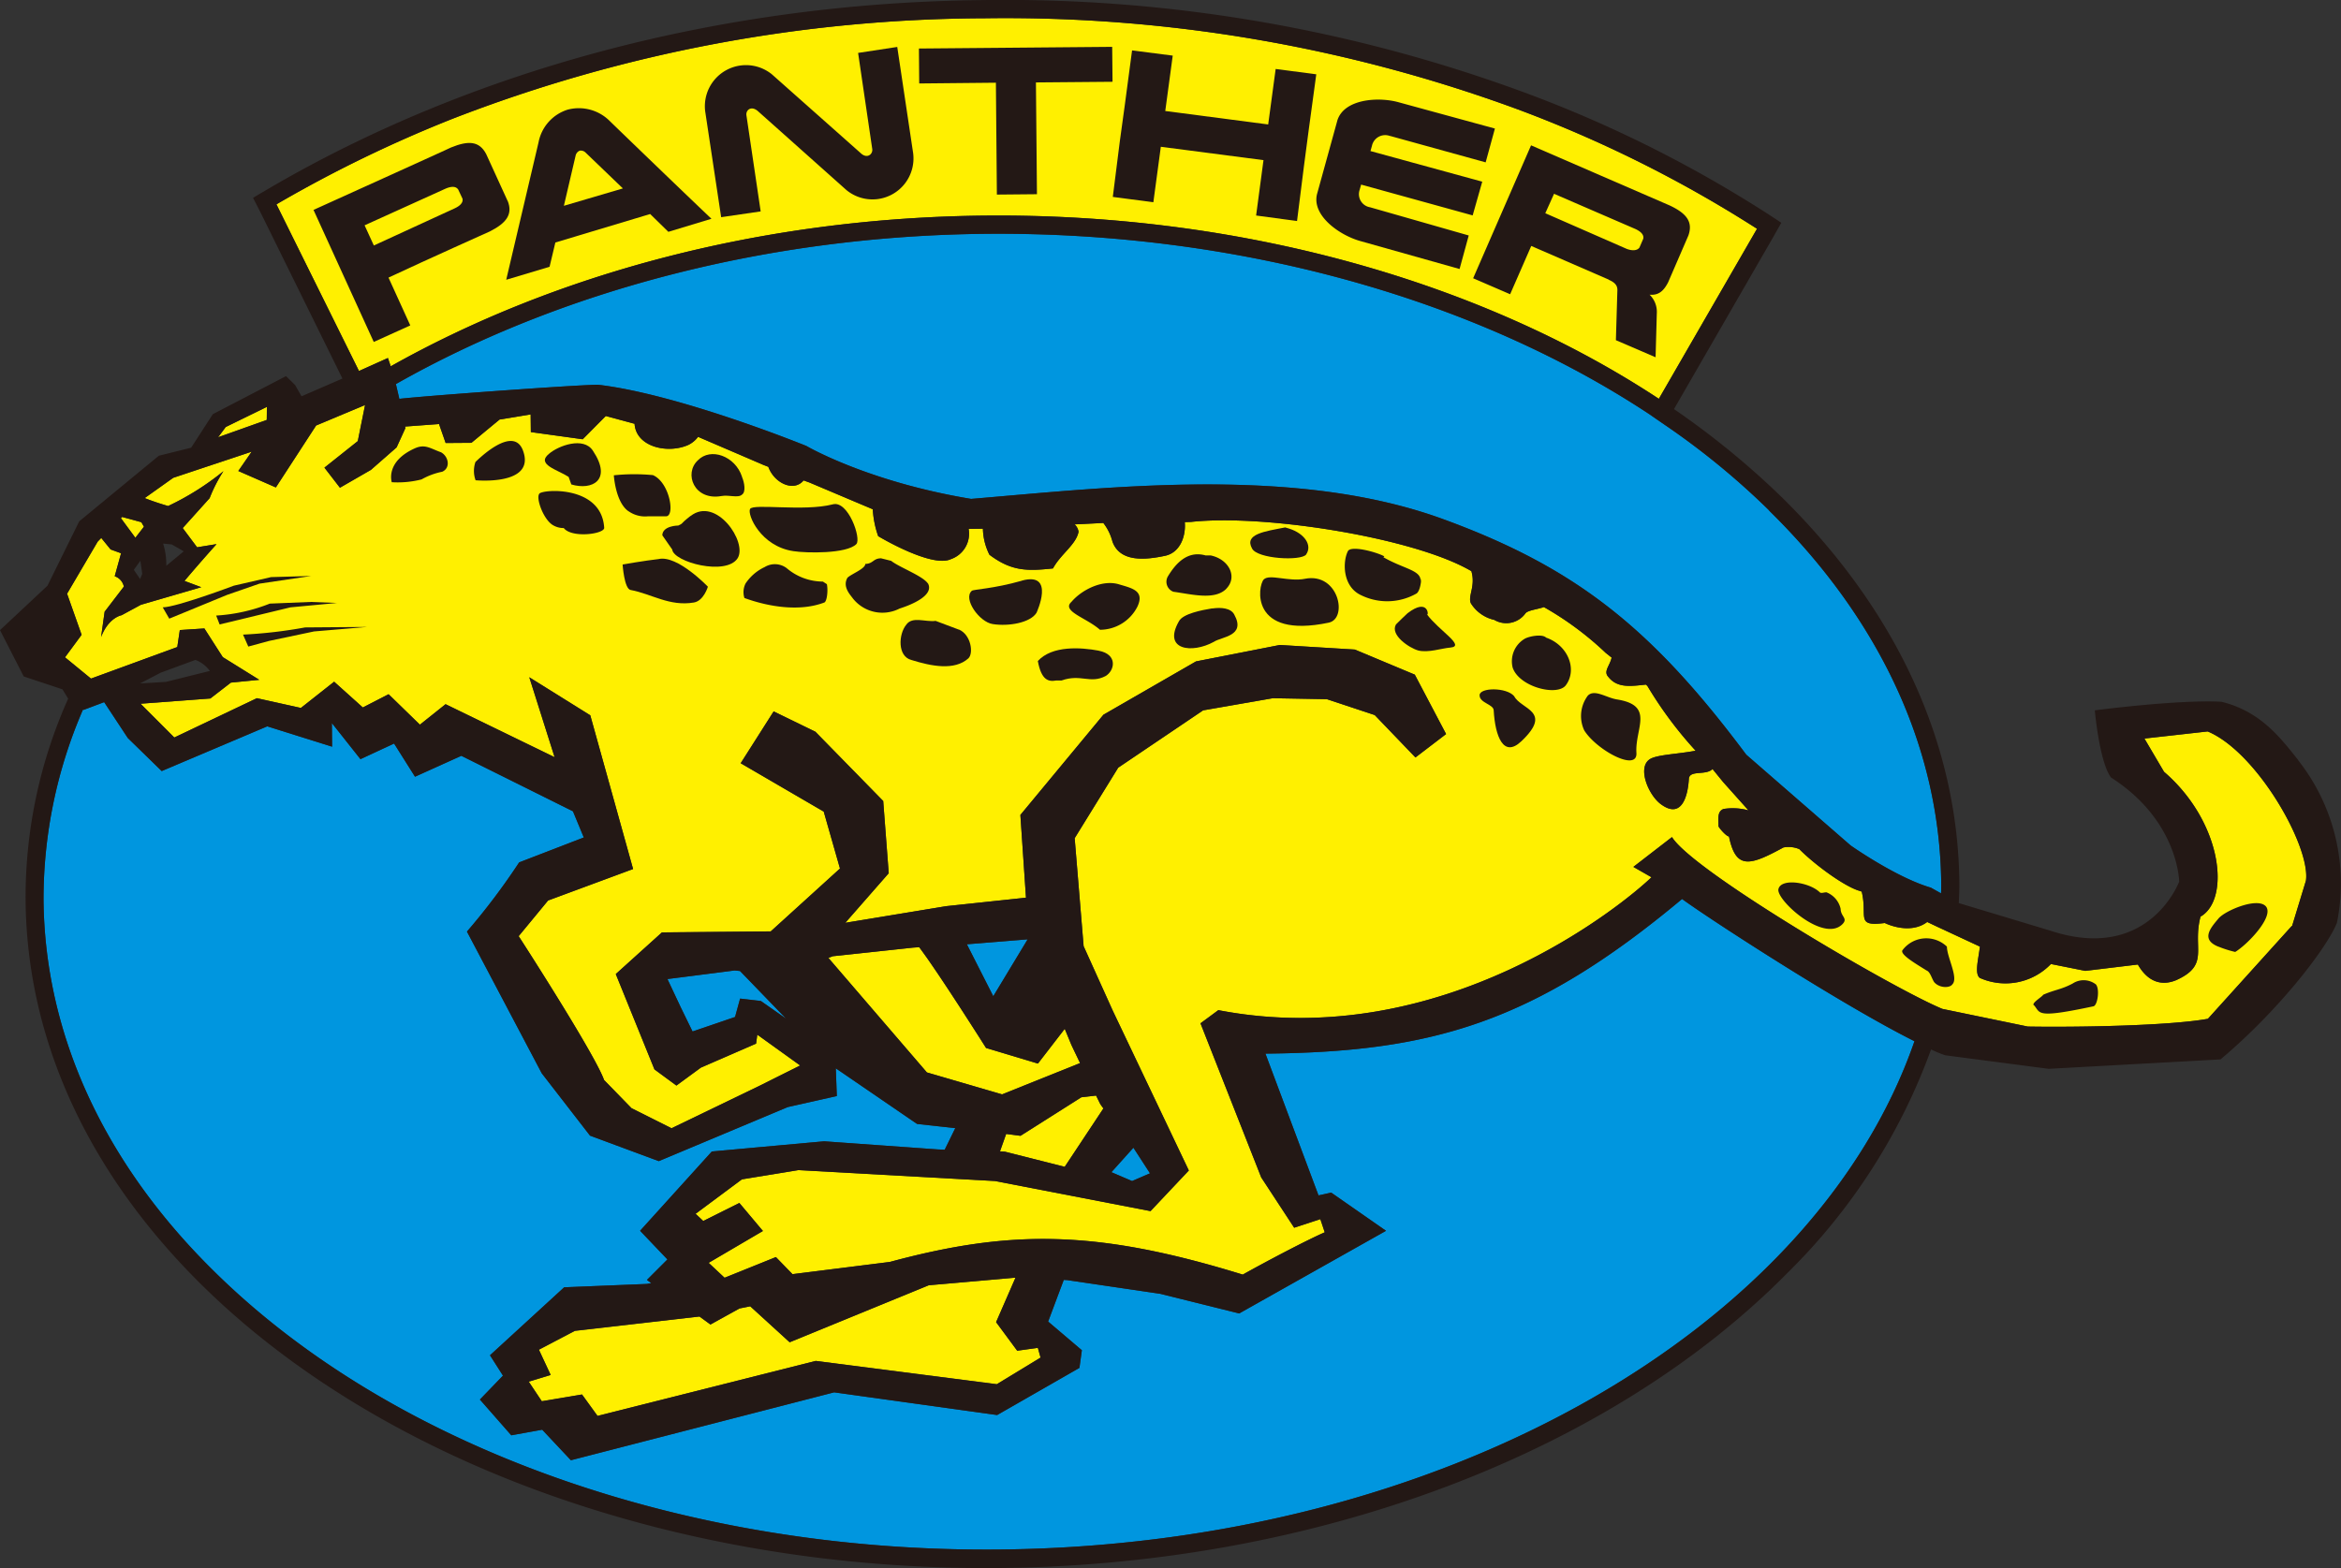 <svg xmlns="http://www.w3.org/2000/svg" width="239.836" height="160.697" viewBox="0 0 239.836 160.697">
  <rect x="0" y="0" width="239.836" height="160.697" fill="#333333" stroke="none"/>
  <g id="レイヤー_1" data-name="レイヤー 1" transform="translate(0 0.006)">
    <g id="グループ_15" data-name="グループ 15" transform="translate(0 -0.006)">
      <path id="パス_110" data-name="パス 110" d="M183.073,53.4C194.481,64.6,200.577,77.858,200.7,91.62c0,.364,0,.679-.019,1l-1.043-.584c-3.57-1.043-8.221-4.326-8.221-4.326l-10.69-9.3c-9.647-12.93-17.4-19.131-30.95-24.1C134.667,48.745,115.612,51,101.314,52.2c-10.633-1.761-16.872-5.426-16.872-5.426S71.416,41.462,63.071,40.5c-2.565.038-17.447,1.12-20.337,1.445l-.354-1.512c16.968-9.628,38.224-15.2,60.532-15.4,25.524-.22,49.852,6.546,67.949,18.528.517.364,1.034.718,1.55,1.072a77.755,77.755,0,0,1,10.671,8.757Z" transform="translate(-1.821 -1.069)" fill="#0096df"/>
      <path id="パス_111" data-name="パス 111" d="M102.478,162.021c-31.869.287-61.834-10.336-80.19-28.357C10.881,122.505,4.784,109.26,4.66,95.44A48.846,48.846,0,0,1,8.7,75.946l.057.029,2.115-.794,2.421,3.675,3.474,3.388,10.814-4.584,6.642,2.086L34.2,77.324l2.929,3.7,3.445-1.6,2.144,3.4,4.747-2.144L58.9,86.368l1.11,2.68L53.392,91.6a68.73,68.73,0,0,1-5.35,7.092L55.7,113.212l4.948,6.393,7.044,2.613,13.217-5.541,5.024-1.129-.105-2.842,8.326,5.7,3.914.431-1.081,2.211-.7-.029-11.657-.833-11.5,1.043-7.35,8.125,2.8,2.938-2.1,2.1.45.325-.45.086L58,135.148,50.4,142.115l1.33,2.086-2.364,2.45,3.216,3.665,3.168-.574,2.938,3.129,26.969-6.958,16.7,2.326,8.431-4.833.249-1.809-3.455-2.938,1.6-4.268.354.019,9.542,1.407,8.077,2.01,15.045-8.47-5.618-3.914-1.3.287L129.84,111.2c16.959-.163,27.438-3.1,42.684-15.848,2.909,2.125,16.337,10.834,23.811,14.576-10.221,29.505-48.311,51.689-93.847,52.091Z" transform="translate(-0.2 -3.224)" fill="#0096df"/>
      <path id="パス_112" data-name="パス 112" d="M103.5,101.087l6.23-.507-3.522,5.838Z" transform="translate(-4.447 -4.316)" fill="#0096df"/>
      <path id="パス_113" data-name="パス 113" d="M118.97,125.407l2.259-2.507,1.7,2.622-1.837.794Z" transform="translate(-5.112 -5.275)" fill="#0096df"/>
      <path id="パス_114" data-name="パス 114" d="M83.623,108.867l-2.6-1.828-2.134-.249-.517,1.885-4.354,1.493L72.8,107.662,71.45,104.79l6.881-.88.555.057Z" transform="translate(-3.07 -4.459)" fill="#0096df"/>
      <path id="パス_115" data-name="パス 115" d="M29.6,21.014a133.389,133.389,0,0,1,18.126-8.8A152.03,152.03,0,0,1,102.152,1.95a151.945,151.945,0,0,1,54.608,9.331,128.63,128.63,0,0,1,24.519,12.24L171.221,40.949c-18.385-12.116-43.057-19.007-68.9-18.777-23.074.2-44.234,6.01-61.02,15.446l-.287-.852L38.05,38.1,29.59,21.014Z" transform="translate(-1.271 -0.078)" fill="#fff000"/>
      <path id="パス_116" data-name="パス 116" d="M24.125,45.627l4.221-2.067-.019,1.34L23.34,46.67Z" transform="translate(-1.003 -1.866)" fill="#fff000"/>
      <path id="パス_117" data-name="パス 117" d="M13.064,55.35l1.971.536.268.459-.88,1.139-1.483-2.01Z" transform="translate(-0.556 -2.372)" fill="#fff000"/>
      <path id="パス_118" data-name="パス 118" d="M104.825,111.746l5.321,1.6,2.747-3.56.679,1.646.89,1.866-7.991,3.206-7.7-2.249L88.68,102.521l.44-.172,8.183-.88.679-.048c1.962,2.584,6.843,10.317,6.843,10.317Z" transform="translate(-3.81 -4.352)" fill="#fff000"/>
      <path id="パス_119" data-name="パス 119" d="M115.4,117.482l1.493-.172.44.881.316.44-3.962,5.981-6.125-1.55-.507-.038.632-1.78,1.474.191Z" transform="translate(-4.6 -5.035)" fill="#fff000"/>
      <path id="パス_120" data-name="パス 120" d="M106.653,144.294l2.105-.3.278,1-4.479,2.728L86.01,145.338l-22.356,5.637-1.589-2.192-4.125.7-1.34-2.01,2.249-.689L57.643,144.2l3.685-1.933L74.037,140.8l.067-.01,1.12.823,2.976-1.646,1.1-.22,4.039,3.685,14.25-5.847,8.728-.766.153.01-1.981,4.536Z" transform="translate(-2.432 -5.873)" fill="#fff000"/>
      <path id="パス_121" data-name="パス 121" d="M235.1,96.744l-8.6,9.522c-3.962.718-13.408.88-18.452.794l-8.747-1.809c-5.044-2.077-25.543-14.088-27.706-17.609L167.636,90.7l1.857,1.062c-2.881,2.775-21.428,18.05-44.378,13.619l-1.828,1.349,6.221,15.791,3.378,5.158,2.68-.88.45,1.349c-1.866.813-5.991,2.986-8.4,4.335-15.025-4.642-23.859-4.613-36.147-1.3l-9.982,1.254-1.7-1.751L74.526,132.8,72.9,131.273l5.56-3.264-2.412-2.871-3.7,1.847-.785-.737,4.747-3.531,5.79-.947,20.146,1.12,15.925,3.082,3.924-4.163-7.79-16.375-2.986-6.613L110.4,87.757l4.46-7.226,8.7-5.876,7.139-1.244,5.541.1,4.9,1.627,4.173,4.345,3.139-2.4-3.206-6.087L139.1,68.425l-7.685-.469-8.585,1.684-9.484,5.465-8.508,10.269.574,8.479-8.183.871L86.9,96.428l4.45-5.082-.565-7.4-6.948-7.1L79.56,74.761l-3.378,5.312L84.69,85.03l1.665,5.838-7.092,6.441-11.149.105-4.728,4.268,3.962,9.771,2.249,1.656,2.507-1.837,5.656-2.46.124-.919,4.393,3.158-4.211,2.105L69.1,117.483l-4.106-2.058-2.814-2.89c-.833-2.383-7.4-12.662-8.747-14.738l3.015-3.656,8.709-3.225L60.774,75.163l-6.249-3.9,2.594,8.192L45.949,74.024l-2.632,2.1L40.112,73,37.47,74.359l-2.938-2.641-3.407,2.689-4.508-1-8.46,4.029L14.7,73.976l7.149-.536,2.105-1.627,2.909-.287L23.124,69.2l-1.885-2.938-2.517.163-.258,1.742L9.621,71.4,6.96,69.219l1.7-2.306L7.171,62.7l3.139-5.34.364-.373.957,1.177,1.072.392-.651,2.354a1.429,1.429,0,0,1,.938,1.062l-1.971,2.574-.364,2.6c.766-2.019,2.1-2.239,2.1-2.239l1.981-1.072,6.182-1.8L19.2,61.391s1.263-1.512,3.283-3.771l-1.991.325-1.474-1.971,2.756-3.063a15.421,15.421,0,0,1,1.416-2.766,27.615,27.615,0,0,1-5.666,3.57s-1.292-.364-2.4-.813l2.919-2.077,8.039-2.68-1.369,1.981,3.847,1.684,4.125-6.345,5.015-2.1-.746,3.7-3.417,2.718,1.589,2.058L38.3,50.012l2.632-2.306.9-1.971-.038-.163,3.484-.258.679,1.943,2.641-.019,2.881-2.383,3.187-.526.019,1.809L60,46.873l2.364-2.383h0l2.9.785h.048c.144,2.4,3.426,3.13,5.541,2.163a2.8,2.8,0,0,0,.967-.813l6.747,2.9.45.172c.6,1.656,2.517,2.546,3.522,1.493.048-.029.038-.067.086-.1l.593.211,6.5,2.747h0a9.906,9.906,0,0,0,.555,2.756s5.474,3.292,7.446,2.354a2.754,2.754,0,0,0,1.818-3.1L101,56.041a6.244,6.244,0,0,0,.67,2.67c2.259,1.694,3.857,1.684,6.508,1.4.794-1.474,2.364-2.431,2.622-3.761a1.37,1.37,0,0,0-.4-.756l.536-.019,2.4-.124a5.248,5.248,0,0,1,.938,1.914c.785,2.163,3.436,1.866,5.417,1.445,1.531-.345,2.115-2.019,1.991-3.445l.632-.019c7.494-.833,22.921,1.617,28.73,5.044.459,1.55-.392,2.574-.048,3.3a3.8,3.8,0,0,0,2.393,1.694,2.417,2.417,0,0,0,3.187-.66c.239-.325,1.2-.412,1.9-.651A32.274,32.274,0,0,1,164.8,68.76l.613.488c-.191.861-.88,1.416-.325,1.991.919,1.158,2.3.938,3.838.775l.153.144a40.651,40.651,0,0,0,4.938,6.632c-1.943.373-4.144.4-4.785.938-1.177.928,0,3.694,1.282,4.584,1.991,1.426,2.7-.66,2.814-2.68.115-.88,1.761-.278,2.421-.967l1.091,1.34,2.594,2.9a6.045,6.045,0,0,0-2.565-.144c-.651.268-.507.947-.507,1.761,0,.124.794,1.053,1.072,1.053.7,3.436,2.144,3.005,5.58,1.129a2.823,2.823,0,0,1,1.627.172c1.617,1.627,4.689,3.876,6.211,4.288l.182.067c.622,2.565-.689,3.608,2.364,3.216,0,0,2.507,1.273,4.345-.105l.967.459,4.431,2.067c-.144,1.263-.574,2.756-.019,3.206a6.46,6.46,0,0,0,7.3-1.426l.067.019,3.445.689,5.388-.651c1.072,1.866,2.517,2.192,3.933,1.6,3.493-1.579,1.617-3.244,2.488-6.508,3.1-1.78,2.23-9.7-3.742-14.844L220,77.546l6.479-.727c5.053,2.1,10.566,11.819,10.068,15.293l-1.416,4.642Z" transform="translate(-0.299 -1.858)" fill="#fff000"/>
      <g id="グループ_14" data-name="グループ 14" transform="translate(0 0)">
        <g id="グループ_12" data-name="グループ 12" transform="translate(32.118 4.801)">
          <path id="パス_122" data-name="パス 122" d="M91.155,5.633,92.6,15.452c.1.536-.5,1.081-1.168.459L82.321,7.824a4.212,4.212,0,0,0-6.833,3.79l1.637,10.853,4.048-.593-1.455-9.819c-.1-.536.459-1.062,1.158-.469l9.082,8.1a4.2,4.2,0,0,0,6.833-3.8L95.165,5.02l-4.02.613Z" transform="translate(-35.36 -5.01)" fill="#231815"/>
          <path id="パス_123" data-name="パス 123" d="M70.795,24.251l4.421-1.34c-3.2-3.034-10.441-10.03-10.432-10.03a4.469,4.469,0,0,0-4.316-1.148,4.367,4.367,0,0,0-2.967,3.35s-2.3,9.781-3.311,14.078l4.441-1.33.593-2.488,9.714-2.919,1.857,1.818ZM60.1,21.571l1.206-5.158a.71.71,0,0,1,.412-.479.678.678,0,0,1,.6.191L66.143,19.8,60.1,21.581Z" transform="translate(-34.446 -5.292)" fill="#231815"/>
          <path id="パス_124" data-name="パス 124" d="M53.447,21.243l-2.2-4.814c-.7-1.321-1.8-1.4-3.608-.66.048,0-14.078,6.393-14.078,6.393l6.173,13.532L43.475,34l-2.23-4.9c4.163-1.952,10.4-4.737,10.374-4.728,1.723-.871,2.373-1.771,1.838-3.129ZM48.03,22l-8.288,3.809-.947-2.067,8.3-3.761c.488-.211,1.014-.3,1.282.077l.45.957C48.92,21.435,48.528,21.77,48.03,22Z" transform="translate(-33.56 -5.452)" fill="#231815"/>
          <path id="パス_125" data-name="パス 125" d="M118.171,5.01l-19.8.172L98.4,8.762l7.857-.077.1,11.465,4.106-.038-.105-11.456,7.848-.067Z" transform="translate(-36.345 -5.01)" fill="#231815"/>
          <path id="パス_126" data-name="パス 126" d="M148.471,14.383l9.79,2.708.947-3.464-9.81-2.68c-2.134-.612-5.666-.354-6.336,1.866l-.067.249-1.933,7.005-.067.239c-.6,2.23,2.316,4.278,4.469,4.862l10.125,2.852.938-3.436-10.106-2.89a1.36,1.36,0,0,1-1.081-1.751l.163-.574,11.427,3.158.976-3.436v-.019h.01l-11.456-3.139.153-.546a1.386,1.386,0,0,1,1.837-1Z" transform="translate(-38.173 -5.253)" fill="#231815"/>
          <path id="パス_127" data-name="パス 127" d="M171.587,29.332c.612.268.9.565.89,1.062l-.153,5.13,4.067,1.751.124-4.469a2.448,2.448,0,0,0-.737-1.943c.88.077,1.416-.325,1.9-1.273L179.75,24.8c.5-1.407-.2-2.287-1.952-3.1.038.019-14.164-6.144-14.164-6.144L157.7,29.179l3.79,1.637,2.163-4.948,7.953,3.455Zm-5.608-8.814,8.336,3.608c.5.23.909.565.814,1l-.392.909c-.258.345-.794.325-1.3.134l-8.345-3.656.9-2Z" transform="translate(-38.894 -5.463)" fill="#231815"/>
          <path id="パス_128" data-name="パス 128" d="M135.811,7.294l-.766,5.685L124.5,11.6l.766-5.675L121.1,5.39l-.756,5.685-.5,3.637-.718,5.694,4.154.546.766-5.685,10.518,1.369-.756,5.675,4.192.565.718-5.7.479-3.637.775-5.7Z" transform="translate(-37.237 -5.026)" fill="#231815"/>
        </g>
        <path id="パス_129" data-name="パス 129" d="M17.42,64.886l.67,1.158,5.934-2.44,3.311-1.148,5.292-.785-4.106.115-3.819.88s-5.819,2.192-7.273,2.22Z" transform="translate(-0.749 -2.644)" fill="#231815"/>
        <path id="パス_130" data-name="パス 130" d="M23.14,65.847l.354.909,7.254-1.751,4.766-.45-2.68-.105-4.2.172A17.712,17.712,0,0,1,23.14,65.847Z" transform="translate(-0.994 -2.763)" fill="#231815"/>
        <path id="パス_131" data-name="パス 131" d="M26.02,67.924l.536,1.215,2.115-.574,4.622-.976,5.426-.459-6.345.048a48.155,48.155,0,0,1-6.364.737Z" transform="translate(-1.118 -2.879)" fill="#231815"/>
        <g id="グループ_13" data-name="グループ 13">
          <path id="パス_132" data-name="パス 132" d="M235.449,77.883c-1.866-2.345-3.876-4.986-7.857-5.972-4.508-.239-12.977.88-12.977.88s.459,5.264,1.656,6.881c6.929,4.431,6.986,10.671,6.986,10.671s-3.1,8.364-13.207,5.024l-9.369-2.823c.019-.66.067-1.321.057-2.01-.124-14.3-6.393-27.955-18.164-39.554A84.109,84.109,0,0,0,171.5,41.918l10.068-17.456.928-1.637c-.517-.354-1.043-.689-1.56-1.024A128.169,128.169,0,0,0,156.159,9.465,153.681,153.681,0,0,0,100.862,0c-27.591.258-53,7.417-73.337,19.322-.536.316-1.062.622-1.6.947l.813,1.589,8.345,16.93-4.192,1.818-.66-1.158-.928-.909-7.5,3.9-2.22,3.436-3.311.823L8.116,53.421l-3.254,6.6L0,64.571l2.431,4.747L6.4,70.638l.584.957A49.791,49.791,0,0,0,2.622,92.219c.115,14.3,6.383,27.984,18.145,39.554,18.7,18.375,49.163,29.2,81.51,28.912,32.329-.278,62.58-11.647,80.965-30.357a61.521,61.521,0,0,0,14.595-22.787,12.221,12.221,0,0,0,1.455.6l10.594,1.388,17.609-.967c5.914-4.967,10.891-11.389,11.925-14a20.387,20.387,0,0,0-3.991-16.681Zm-54.2-25.562c11.408,11.207,17.5,24.462,17.629,38.224,0,.364,0,.679-.019,1l-1.043-.584c-3.57-1.043-8.221-4.326-8.221-4.326l-10.69-9.3c-9.647-12.929-17.4-19.131-30.95-24.1-15.112-5.57-34.166-3.311-48.464-2.115C88.86,49.363,82.621,45.7,82.621,45.7S69.6,40.386,61.25,39.42c-2.565.038-17.447,1.12-20.337,1.445l-.354-1.512c16.968-9.628,38.224-15.2,60.532-15.4,25.524-.22,49.852,6.546,67.949,18.528.517.364,1.034.718,1.55,1.072a77.756,77.756,0,0,1,10.671,8.757ZM28.328,20.93a133.39,133.39,0,0,1,18.126-8.8A152.03,152.03,0,0,1,100.881,1.866,151.945,151.945,0,0,1,155.489,11.2a128.631,128.631,0,0,1,24.519,12.24L169.95,40.865c-18.385-12.116-43.057-19.007-68.9-18.777-23.074.2-44.234,6.01-61.02,15.446l-.287-.852-2.967,1.33L28.319,20.93ZM23.122,43.755l4.23-2.067-.019,1.34-4.986,1.78.775-1.043ZM12.508,52.971l1.971.536.268.469-.88,1.129L12.394,53.1l.115-.124Zm2.058,5.847-.211.517-.641-.947.67-.928.191,1.359Zm87.712,99.972c-31.869.287-61.834-10.336-80.19-28.357C10.68,119.275,4.584,106.029,4.46,92.21A48.846,48.846,0,0,1,8.5,72.715l.057.029,2.115-.794,2.421,3.675,3.474,3.388,10.814-4.584,6.642,2.086L34,74.093l2.929,3.7,3.445-1.6,2.144,3.4,4.747-2.144L58.7,83.137l1.11,2.68-6.623,2.555a68.73,68.73,0,0,1-5.35,7.092L55.5,109.982l4.948,6.393,7.044,2.613,13.217-5.541,5.024-1.129-.105-2.842,8.326,5.7,3.914.431-1.081,2.211-.7-.029-11.657-.833L72.926,118l-7.35,8.125,2.8,2.938-2.1,2.1.45.325-.45.086-8.479.345L50.2,138.884l1.33,2.086-2.364,2.45,3.216,3.665,3.168-.574,2.938,3.129,26.969-6.958,16.7,2.326,8.431-4.833.249-1.809-3.455-2.938,1.6-4.268.354.019,9.542,1.407,8.077,2.01,15.045-8.47-5.618-3.914-1.3.287-5.436-14.528c16.959-.163,27.438-3.1,42.684-15.848,2.909,2.125,16.337,10.834,23.811,14.576-10.221,29.505-48.311,51.689-93.847,52.091Zm-1.263-51.4,5.321,1.6,2.747-3.56.68,1.646.89,1.866-7.991,3.206-7.7-2.249L84.87,98.162l.44-.172,8.183-.88.679-.048c1.962,2.584,6.843,10.317,6.843,10.317ZM99.053,96.765l6.23-.507-3.522,5.828-2.708-5.331ZM110.8,112.441l1.493-.172.431.88.316.44-3.962,5.981-6.125-1.55-.507-.038.632-1.78,1.464.191,6.24-3.953Zm-6.575,25.974,2.105-.287.278,1-4.488,2.728-18.547-2.393L61.212,145.1,59.623,142.9l-4.115.689-1.34-2.01,2.249-.68-1.206-2.594,3.685-1.933,12.709-1.455h.057l1.12.813,2.976-1.646,1.1-.22,4.039,3.685,14.25-5.838,8.728-.766h.153l-1.981,4.546,2.163,2.929ZM234.8,94.88l-8.6,9.522c-3.962.718-13.408.88-18.452.794L199,103.388c-5.044-2.077-25.543-14.088-27.706-17.609l-3.953,3.053,1.857,1.062c-2.881,2.775-21.428,18.05-44.378,13.619l-1.828,1.349,6.221,15.791,3.378,5.158,2.68-.88.45,1.349c-1.866.813-5.991,2.986-8.4,4.335-15.025-4.642-23.859-4.613-36.147-1.3l-9.982,1.254-1.7-1.751-5.254,2.125L72.6,129.41l5.56-3.263-2.412-2.871-3.7,1.847-.785-.737,4.747-3.531,5.79-.947,20.146,1.12,15.925,3.082,3.924-4.163L114,103.57l-2.986-6.613L110.1,85.893l4.46-7.226,8.7-5.876,7.139-1.244,5.541.1,4.9,1.627,4.173,4.345,3.139-2.4-3.206-6.087L138.8,66.561l-7.685-.469-8.585,1.684-9.484,5.465L104.537,83.51l.574,8.479-8.183.871L86.6,94.564l4.45-5.082-.565-7.4-6.948-7.1L79.261,72.9l-3.378,5.312,8.508,4.957L86.056,89l-7.092,6.441-11.149.105-4.728,4.268,3.962,9.771,2.249,1.656,2.507-1.838,5.656-2.46.124-.919,4.393,3.158-4.211,2.105L68.8,115.619,64.7,113.561l-2.814-2.89c-.833-2.383-7.4-12.662-8.747-14.738l3.015-3.656,8.709-3.225L60.475,73.3l-6.249-3.9,2.594,8.192L45.65,72.16l-2.632,2.1-3.206-3.12-2.641,1.359-2.938-2.641-3.407,2.689-4.508-1-8.46,4.029L14.4,72.112l7.149-.536,2.105-1.627,2.909-.287-3.742-2.326L20.94,64.4l-2.517.163L18.164,66.3,9.321,69.538,6.661,67.356l1.7-2.306L6.871,60.838l3.139-5.34.364-.373.957,1.177,1.072.392-.651,2.354a1.429,1.429,0,0,1,.938,1.062l-1.971,2.574-.364,2.6c.766-2.019,2.1-2.239,2.1-2.239l1.981-1.072,6.182-1.8L18.9,59.527s1.263-1.512,3.283-3.771l-1.991.325L18.72,54.11l2.756-3.063a15.421,15.421,0,0,1,1.416-2.766,27.616,27.616,0,0,1-5.666,3.57s-1.292-.364-2.4-.813l2.919-2.077,8.039-2.68-1.369,1.981,3.847,1.684L32.386,43.6l5.015-2.1-.746,3.7-3.417,2.718,1.589,2.058L38,48.148l2.632-2.306.9-1.971-.038-.163,3.484-.258.679,1.943,2.641-.019,2.881-2.383,3.187-.526.019,1.809,5.312.737,2.364-2.383h0l2.9.785h.048c.144,2.4,3.426,3.13,5.541,2.163a2.8,2.8,0,0,0,.967-.813l6.747,2.9.45.172c.6,1.656,2.517,2.546,3.522,1.493.048-.029.038-.067.086-.1l.593.211,6.5,2.747h0a9.906,9.906,0,0,0,.555,2.756s5.474,3.292,7.446,2.354a2.754,2.754,0,0,0,1.818-3.1l1.464-.019a6.244,6.244,0,0,0,.67,2.67c2.259,1.694,3.857,1.684,6.508,1.4.794-1.474,2.364-2.431,2.622-3.761a1.37,1.37,0,0,0-.4-.756l.536-.019,2.4-.124a5.247,5.247,0,0,1,.938,1.914c.785,2.163,3.436,1.866,5.417,1.445,1.531-.345,2.115-2.019,1.991-3.445l.632-.019c7.494-.833,22.921,1.617,28.73,5.044.459,1.55-.392,2.574-.048,3.3a3.8,3.8,0,0,0,2.393,1.694,2.417,2.417,0,0,0,3.187-.66c.239-.325,1.2-.412,1.9-.651A32.274,32.274,0,0,1,164.5,66.9l.612.488c-.191.861-.88,1.416-.325,1.991.919,1.158,2.3.938,3.838.775l.153.144a40.652,40.652,0,0,0,4.938,6.632c-1.943.373-4.144.4-4.785.938-1.177.928,0,3.694,1.282,4.584,1.991,1.426,2.7-.66,2.814-2.68.115-.88,1.761-.278,2.421-.967l1.091,1.34,2.594,2.9a6.045,6.045,0,0,0-2.565-.144c-.651.268-.507.947-.507,1.761,0,.124.794,1.053,1.072,1.053.7,3.436,2.144,3.005,5.579,1.129a2.823,2.823,0,0,1,1.627.172c1.617,1.627,4.689,3.876,6.211,4.288l.182.067c.622,2.565-.689,3.608,2.364,3.216,0,0,2.507,1.273,4.345-.105l.967.459L202.843,97c-.144,1.263-.574,2.756-.019,3.206a6.46,6.46,0,0,0,7.3-1.426l.067.019,3.445.689,5.388-.651c1.072,1.866,2.517,2.192,3.933,1.6,3.493-1.579,1.617-3.244,2.488-6.508,3.1-1.78,2.23-9.7-3.742-14.844l-2.01-3.407,6.479-.727c5.053,2.1,10.566,11.819,10.068,15.293l-1.416,4.642Zm-120.94,25.247,2.259-2.517,1.7,2.622-1.838.794-2.115-.909ZM80.553,104.4l-2.6-1.818-2.125-.249-.517,1.885L70.954,105.7,69.729,103.2l-1.349-2.871,6.881-.88.555.057,4.737,4.9Zm-66.2-34.367,2.105-1.1,3.56-1.311A3.214,3.214,0,0,1,21.5,68.753l-4.5,1.12ZM16.71,55.7l.88.086c.794.45,1.235.708,1.235.708l-1.79,1.483A6.952,6.952,0,0,0,16.71,55.7Z" transform="translate(0 0.006)" fill="#231815"/>
          <path id="パス_133" data-name="パス 133" d="M46.942,48.384c-1.081-.392-1.617-.861-2.661-.383-3.043,1.378-2.345,3.464-2.345,3.464a9.881,9.881,0,0,0,3.053-.287,7.079,7.079,0,0,1,2.115-.785c.9-.4.641-1.608-.153-2.01Z" transform="translate(-1.799 -2.048)" fill="#231815"/>
          <path id="パス_134" data-name="パス 134" d="M50.883,49.383a2.807,2.807,0,0,0,.019,1.857s6.125.593,4.881-2.976c-.976-2.852-4.766.986-4.9,1.11Z" transform="translate(-2.179 -2.023)" fill="#231815"/>
          <path id="パス_135" data-name="パス 135" d="M57.726,52.857c-.354.45.4,2.555,1.34,3.177a2.111,2.111,0,0,0,1.168.335c.813,1.043,4.067.632,4.144,0-.239-4.412-6.316-3.981-6.651-3.522Z" transform="translate(-2.477 -2.253)" fill="#231815"/>
          <path id="パス_136" data-name="パス 136" d="M60.761,50.905l.278.775c2.115.632,4.23-.431,2.211-3.455-.957-1.483-3.551-.507-4.488.306C57.392,49.632,59.612,50.159,60.761,50.905Z" transform="translate(-2.506 -2.033)" fill="#231815"/>
          <path id="パス_137" data-name="パス 137" d="M67.222,54.569a2.95,2.95,0,0,0,1.991.517H71.06c.947,0,.373-3.484-1.349-4.221a20.123,20.123,0,0,0-4,.019s.163,2.775,1.512,3.694Z" transform="translate(-2.823 -2.175)" fill="#231815"/>
          <path id="パス_138" data-name="パス 138" d="M70.335,59.858c-1.311.144-3.685.555-3.685.555s.163,2.507.823,2.613c2.125.392,3.981,1.713,6.489,1.282,1-.172,1.426-1.617,1.426-1.617S72.258,59.408,70.335,59.858Z" transform="translate(-2.864 -2.564)" fill="#231815"/>
          <path id="パス_139" data-name="パス 139" d="M73.79,55.217c-1.254.986-.6.66-1.254.986,0,0-1.608,0-1.637,1l1.014,1.455c.134,1.292,5.513,2.728,6.7.9,1.043-1.627-2.192-6.383-4.814-4.335Z" transform="translate(-3.046 -2.345)" fill="#231815"/>
          <path id="パス_140" data-name="パス 140" d="M79.2,50.936c-.7-2.125-3.216-3.024-4.517-1.684-1.474,1.359-.383,4.163,2.412,3.665.775-.144,1.713.239,2.115-.153.392-.268.249-1.206-.019-1.828Z" transform="translate(-3.181 -2.083)" fill="#231815"/>
          <path id="パス_141" data-name="パス 141" d="M84.71,58.793c1.349.211,5.474.287,6.47-.718.536-.555-.842-4.508-2.412-4.077-2.967.766-8.183-.115-8.479.479s1.1,3.819,4.431,4.316Z" transform="translate(-3.448 -2.313)" fill="#231815"/>
          <path id="パス_142" data-name="パス 142" d="M87.725,62.19a5.744,5.744,0,0,1-3.713-1.378,2,2,0,0,0-2.239-.115A4.8,4.8,0,0,0,79.8,62.391a1.976,1.976,0,0,0-.115,1.483c2.527.919,5.685,1.416,8.192.459.268-.124.392-1.215.258-1.876l-.412-.268Z" transform="translate(-3.42 -2.59)" fill="#231815"/>
          <path id="パス_143" data-name="パス 143" d="M98.952,62.354c-.545-.785-2.938-1.656-3.761-2.316l-1.034-.258c-.813,0-.8.555-1.617.574,0,.5-1.426,1.024-1.828,1.416-.536.928.287,1.742.565,2.134a3.857,3.857,0,0,0,4.776,1.024c1.3-.412,3.551-1.369,2.909-2.574Z" transform="translate(-3.89 -2.563)" fill="#231815"/>
          <path id="パス_144" data-name="パス 144" d="M102.391,67.375l-2.393-.9c-1.043.144-2.393-.507-3.015.4-.794.967-.909,3.244.536,3.608,2.019.632,4.412,1.12,5.838-.172.546-.536.258-2.421-.967-2.948Z" transform="translate(-4.142 -2.846)" fill="#231815"/>
          <path id="パス_145" data-name="パス 145" d="M109.138,62.173c-2.919.833-4.967.88-5.12,1.034-.928.813.775,3.206,2.144,3.407,1.636.258,3.857-.134,4.488-1.158,0,0,1.981-4.259-1.512-3.292Z" transform="translate(-4.458 -2.659)" fill="#231815"/>
          <path id="パス_146" data-name="パス 146" d="M117.349,69.659c-1.857-.345-4.776-.546-6.249,1.062.373,2.01,1.11,2.134,1.9,1.991h.536c1.971-.7,2.919.373,4.5-.45.938-.546,1.292-2.22-.7-2.6Z" transform="translate(-4.774 -2.977)" fill="#231815"/>
          <path id="パス_147" data-name="パス 147" d="M119.541,62.554c-1.713-.507-3.819.584-4.852,1.8-1.062.957,1.531,1.627,2.919,2.862a4.311,4.311,0,0,0,3.838-2.373c.766-1.637-.555-1.885-1.9-2.287Z" transform="translate(-4.917 -2.676)" fill="#231815"/>
          <path id="パス_148" data-name="パス 148" d="M131.014,62.862c1.168-1.215.249-3.015-1.627-3.4h-.517c-1.857-.517-3.043.823-3.838,2.125a1.093,1.093,0,0,0,.546,1.6c1.857.249,4.24.909,5.436-.316Z" transform="translate(-5.366 -2.544)" fill="#231815"/>
          <path id="パス_149" data-name="パス 149" d="M129.585,65.138c-1.034.172-3.015.546-3.407,1.33-1.684,2.948,1.34,3.33,3.579,2.1.794-.536,3.311-.574,2.1-2.785-.335-.67-1.33-.775-2.268-.632Z" transform="translate(-5.401 -2.791)" fill="#231815"/>
          <path id="パス_150" data-name="パス 150" d="M139.563,59.245c.66-.947-.163-2.153-1.732-2.651l-.412-.124c-2.105.412-4.211.679-3.4,2.153.526,1.081,5.034,1.311,5.551.622Z" transform="translate(-5.751 -2.42)" fill="#231815"/>
          <path id="パス_151" data-name="パス 151" d="M139.5,61.963c-1.684.335-3.618-.526-4.23.067-.622.651-1.464,6.135,6.651,4.431,2-.412,1.024-5.168-2.421-4.5Z" transform="translate(-5.796 -2.65)" fill="#231815"/>
          <path id="パス_152" data-name="パス 152" d="M151.712,62.11c.134-1.158-1.675-1.263-3.8-2.488l.1-.086c-.813-.45-3.5-1.177-3.752-.5-.526,1.081-.536,3.6,1.369,4.479a6.078,6.078,0,0,0,5.694-.182c.507-.4.507-2.125.4-1.235Z" transform="translate(-6.185 -2.519)" fill="#231815"/>
          <path id="パス_153" data-name="パス 153" d="M152.612,65.745c.191.249.182-1.78-1.991-.115-.268.239-.928.89-1.187,1.148-.632,1.081,1.359,2.412,2.278,2.67,1.053.258,2.345-.22,3.311-.3,1.57-.153-1.206-1.751-2.421-3.407Z" transform="translate(-6.416 -2.786)" fill="#231815"/>
          <path id="パス_154" data-name="パス 154" d="M165.351,68.261c-.4-.412-1.847-.124-2.249.153a2.681,2.681,0,0,0-1.177,2.919c.67,2,4.6,2.976,5.455,1.8C168.566,71.524,167.609,69.046,165.351,68.261Z" transform="translate(-6.953 -2.918)" fill="#231815"/>
          <path id="パス_155" data-name="パス 155" d="M161.931,74.509c-.785-.928-3.56-.9-3.541-.086,0,.794,1.445.919,1.445,1.55.153,2.651,1,4.89,2.823,3.168C165.951,76.03,162.63,75.887,161.931,74.509Z" transform="translate(-6.806 -3.166)" fill="#231815"/>
          <path id="パス_156" data-name="パス 156" d="M172.867,74.851c-1.062-.191-2.239-1.062-2.919-.383a3.476,3.476,0,0,0-.373,3.56c1.235,2,5.455,4.3,5.35,2.326-.172-2.527,1.933-4.89-2.048-5.5Z" transform="translate(-7.272 -3.183)" fill="#231815"/>
          <path id="パス_157" data-name="パス 157" d="M195.3,95.5c-.278,0-.536.134-.68,0-1.053-1.034-3.981-1.493-4.24-.325-.249,1.091,4.565,5.474,6.517,3.627.67-.632-.134-.794-.143-1.608A2.365,2.365,0,0,0,195.3,95.5Z" transform="translate(-8.18 -4.054)" fill="#231815"/>
          <path id="パス_158" data-name="パス 158" d="M203.716,101.627c-.526.4,1.34,1.464,2.4,2.134.392.144.526.813.794,1.206.546.622,1.6.612,1.857.22.66-.641-.555-2.795-.555-3.866a3.053,3.053,0,0,0-4.508.306Z" transform="translate(-8.749 -4.31)" fill="#231815"/>
          <path id="パス_159" data-name="パス 159" d="M221.7,105.295c-1.187.632-1.847.632-3.034,1.158,0,.144-1.321.909-.909,1.091.67.794.144,1.349,6.077.086.412-.1.66-1.742.249-2.239A2.045,2.045,0,0,0,221.7,105.295Z" transform="translate(-9.353 -4.504)" fill="#231815"/>
          <path id="パス_160" data-name="パス 160" d="M237.434,101.16a11.836,11.836,0,0,0,1.723.546c1.321-.813,3.991-3.637,3.149-4.661-.842-1-4.23.431-4.881,1.254-.794.947-1.838,2.134.019,2.871Z" transform="translate(-10.158 -4.149)" fill="#231815"/>
        </g>
      </g>
    </g>
  </g>
</svg>
